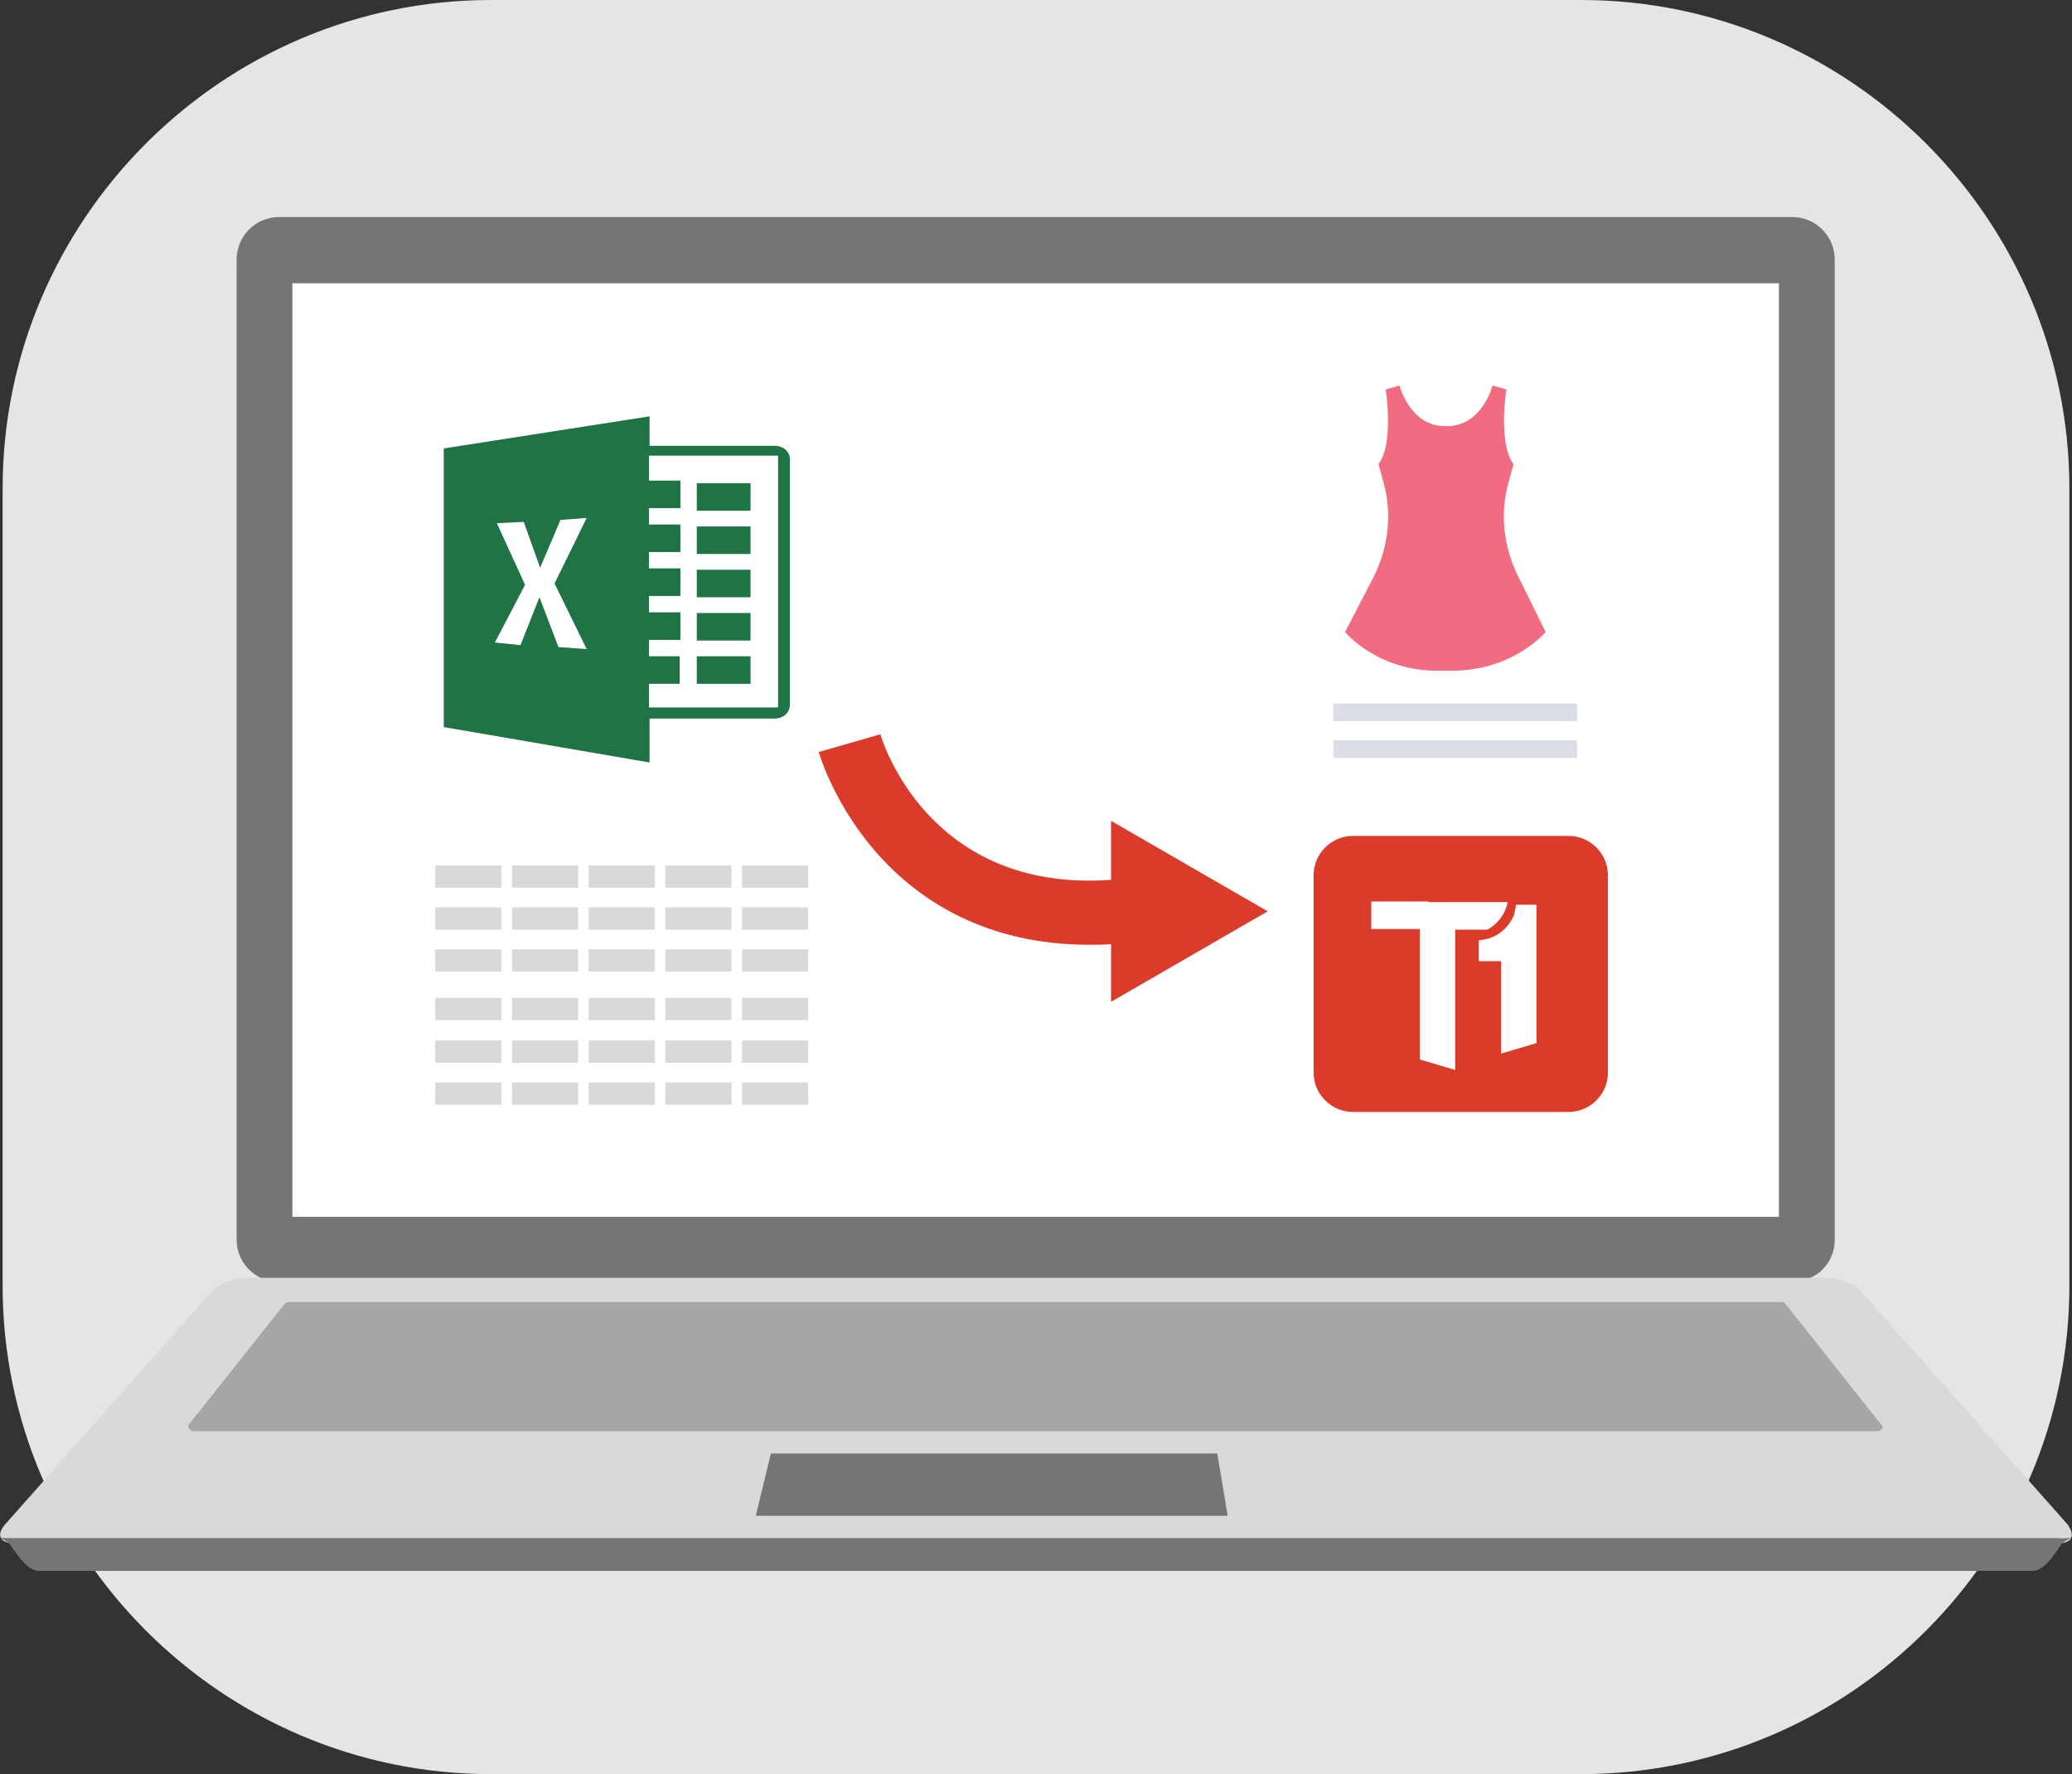 <?xml version="1.0" encoding="utf-8"?>
<!-- Generator: Adobe Illustrator 25.0.0, SVG Export Plug-In . SVG Version: 6.00 Build 0)  -->
<svg version="1.1" id="Layer_1" xmlns="http://www.w3.org/2000/svg" xmlns:xlink="http://www.w3.org/1999/xlink" x="0px" y="0px"
	 viewBox="0 0 316.1 270.6" style="enable-background:new 0 0 316.1 270.6;" xml:space="preserve">
<rect x="0" y="0" width="316.1" height="270.6" fill="#333333" stroke="none"/>
<style type="text/css">
	.st0{fill:#E5E5E6;}
	.st1{fill:#757575;}
	.st2{fill:#FFFFFF;}
	.st3{fill:#F5F6F6;}
	.st4{fill:#D8D9D8;}
	.st5{fill:#A5A6A6;}
	.st6{fill-rule:evenodd;clip-rule:evenodd;fill:#207345;}
	.st7{fill-rule:evenodd;clip-rule:evenodd;fill:#FFFFFF;}
	.st8{fill:#F26C81;}
	.st9{fill:#DBDFE5;}
	.st10{fill:#DB3B2B;}
</style>
<path class="st0" d="M241.2,270.6H74.9c-41,0-74.5-33.5-74.5-74.5V74.5C0.4,33.5,33.9,0,74.9,0l166.3,0c41,0,74.5,33.5,74.5,74.5
	v121.6C315.7,237.1,282.2,270.6,241.2,270.6z"/>
<g>
	<path class="st1" d="M279.9,39.6v149.5c0,2.6-1.5,4.8-3.7,5.8c-0.9,0.4-1.8,0.6-2.8,0.6H42.6c-1,0-2-0.2-2.8-0.6
		c-2.2-1-3.7-3.3-3.7-5.8V39.6c0-3.6,2.9-6.5,6.5-6.5h230.8C277,33.1,279.9,36,279.9,39.6z"/>
	<g>
		<g>
			<rect x="44.7" y="43.3" class="st2" width="226.6" height="142.2"/>
			<g>
				<g>
					<path class="st3" d="M44.6,43.2v142.4h226.8V43.2H44.6z M271.2,185.4H44.8v-142h226.4V185.4z"/>
				</g>
			</g>
		</g>
	</g>
	<path class="st4" d="M316,234.5c-0.2,0.6-1,0.9-2.1,0.9H2.2c-1.2,0-1.9-0.4-2.1-0.9c-0.2-0.5,0-1.2,0.6-1.9l31.4-35.4
		c1.3-1.5,3.5-2.3,6-2.3h240c2.5,0,4.7,0.8,6,2.3l31.4,35.4C316,233.4,316.2,234,316,234.5z"/>
	<path class="st5" d="M286.3,218.3H29.7c-0.7,0-1.2-0.6-0.9-1l14.6-18.4c0.1-0.2,0.4-0.3,0.6-0.3h227.8c0.3,0,0.5,0.1,0.6,0.3
		l14.6,18.4C287.5,217.7,287,218.3,286.3,218.3z"/>
	<polygon class="st1" points="187.3,231.2 115.3,231.2 117.6,221.7 185.7,221.7 	"/>
	<path class="st1" d="M316,234.5l-1.3,0.8c-0.4,0.2-2.4,4.3-4.6,4.3H5.9c-2.1,0-4.2-4-4.6-4.3l-1.3-0.8h0c0.2,0.1,1,0.1,2.1,0.1
		h311.6C315,234.7,315.7,234.6,316,234.5L316,234.5z"/>
	<g>
		<g>
			<g>
				<rect x="66.4" y="132" class="st4" width="10.1" height="3.4"/>
				<rect x="78.1" y="132" class="st4" width="10.1" height="3.4"/>
				<rect x="89.8" y="132" class="st4" width="10.1" height="3.4"/>
				<rect x="101.5" y="132" class="st4" width="10.1" height="3.4"/>
				<rect x="113.2" y="132" class="st4" width="10.1" height="3.4"/>
			</g>
			<g>
				<rect x="66.4" y="138.4" class="st4" width="10.1" height="3.4"/>
				<rect x="78.1" y="138.4" class="st4" width="10.1" height="3.4"/>
				<rect x="89.8" y="138.4" class="st4" width="10.1" height="3.4"/>
				<rect x="101.5" y="138.4" class="st4" width="10.1" height="3.4"/>
				<rect x="113.2" y="138.4" class="st4" width="10.1" height="3.4"/>
			</g>
			<g>
				<rect x="66.4" y="144.8" class="st4" width="10.1" height="3.4"/>
				<rect x="78.1" y="144.8" class="st4" width="10.1" height="3.4"/>
				<rect x="89.8" y="144.8" class="st4" width="10.1" height="3.4"/>
				<rect x="101.5" y="144.8" class="st4" width="10.1" height="3.4"/>
				<rect x="113.2" y="144.8" class="st4" width="10.1" height="3.4"/>
			</g>
		</g>
	</g>
	<g>
		<g>
			<g>
				<rect x="66.4" y="152.2" class="st4" width="10.1" height="3.4"/>
				<rect x="78.1" y="152.2" class="st4" width="10.1" height="3.4"/>
				<rect x="89.8" y="152.2" class="st4" width="10.1" height="3.4"/>
				<rect x="101.5" y="152.2" class="st4" width="10.1" height="3.4"/>
				<rect x="113.2" y="152.2" class="st4" width="10.1" height="3.4"/>
			</g>
			<g>
				<rect x="66.4" y="158.7" class="st4" width="10.1" height="3.4"/>
				<rect x="78.1" y="158.7" class="st4" width="10.1" height="3.4"/>
				<rect x="89.8" y="158.7" class="st4" width="10.1" height="3.4"/>
				<rect x="101.5" y="158.7" class="st4" width="10.1" height="3.4"/>
				<rect x="113.2" y="158.7" class="st4" width="10.1" height="3.4"/>
			</g>
			<g>
				<rect x="66.4" y="165.1" class="st4" width="10.1" height="3.4"/>
				<rect x="78.1" y="165.1" class="st4" width="10.1" height="3.4"/>
				<rect x="89.8" y="165.1" class="st4" width="10.1" height="3.4"/>
				<rect x="101.5" y="165.1" class="st4" width="10.1" height="3.4"/>
				<rect x="113.2" y="165.1" class="st4" width="10.1" height="3.4"/>
			</g>
		</g>
	</g>
	<g>
		<g>
			<path class="st6" d="M118.2,68H99.1v-4.5l-31.4,4.9v42.5l31.4,5.4v-6.7h19.1c1.3,0,2.3-0.9,2.3-2.1V70
				C120.5,68.9,119.5,68,118.2,68z M118.5,107.9H99l0-3.6h4.7v-4.2h-4.7l0-2.5h4.8v-4.2h-4.8l0-2.5h4.8v-4.2h-4.8v-2.5h4.8v-4.2
				h-4.8v-2.5h4.8v-4.2h-4.8v-3.8h19.7V107.9z"/>
			<rect x="106.3" y="73.7" class="st6" width="8.2" height="4.2"/>
			<rect x="106.3" y="80.3" class="st6" width="8.2" height="4.2"/>
			<rect x="106.3" y="86.9" class="st6" width="8.2" height="4.2"/>
			<rect x="106.3" y="93.5" class="st6" width="8.2" height="4.2"/>
			<rect x="106.3" y="100.1" class="st6" width="8.2" height="4.2"/>
		</g>
		<polygon class="st7" points="75.8,79.8 79.9,79.6 82.4,86.6 85.5,79.3 89.5,79 84.6,89 89.5,99 85.2,98.7 82.3,91.1 79.4,98.4 
			75.5,98 80.1,89.2 		"/>
	</g>
	<g>
		<path class="st8" d="M231.7,88.1c-2.3-4.5-2.9-9.6-1.6-14.4l0.8-2.9c-2.4-3.2-1.1-11.4-1.1-11.4l-2.1-0.6c0,0-1.6,6.3-7.1,6.2
			c-5.5,0.1-7.1-6.2-7.1-6.2l-2.1,0.6c0,0,1.3,8.2-1.1,11.4l0.8,2.9c1.3,4.8,0.7,9.9-1.6,14.4l-4.3,8.3c0,0,5,6.1,14.5,5.9
			c0.5,0,1.1,0,1.6,0c9.5,0.1,14.5-5.9,14.5-5.9L231.7,88.1z"/>
	</g>
	<rect x="203.4" y="107.3" class="st9" width="37.2" height="2.7"/>
	<rect x="203.4" y="112.9" class="st9" width="37.2" height="2.7"/>
	<g>
		<path class="st10" d="M239.3,169.6h-32.9c-3.3,0-6-2.7-6-6v-30.1c0-3.3,2.7-6,6-6h32.9c3.3,0,6,2.7,6,6v30.1
			C245.3,166.9,242.6,169.6,239.3,169.6z"/>
		<g>
			<path class="st2" d="M217.9,137.5h-8.7v4.2h7.4v19.9l5.4,1.6v-21v-0.4h4.9c1.5-0.8,2.7-2.3,3.1-4.1v-0.1H217.9z"/>
			<path class="st2" d="M231.3,138c-0.1,0.5-0.2,1-0.3,1.4c0,0,0,0,0,0c0,0,0,0.1,0,0.1c-0.9,2.2-2.9,3.8-5.4,3.9v3.2h3.4v14.1
				l5.4-1.6v-12.5v-3.4V138H231.3z"/>
		</g>
	</g>
	<path class="st10" d="M134.3,112c0.3,1,7.4,24.2,35.2,22.2v-9l23.9,13.8l-23.9,13.8v-8.8c-1.2,0.1-2.3,0.1-3.4,0.1
		c-16,0-26.1-7.1-31.9-13.5c-6.9-7.6-9.2-15.6-9.3-15.9L134.3,112z"/>
</g>
</svg>

